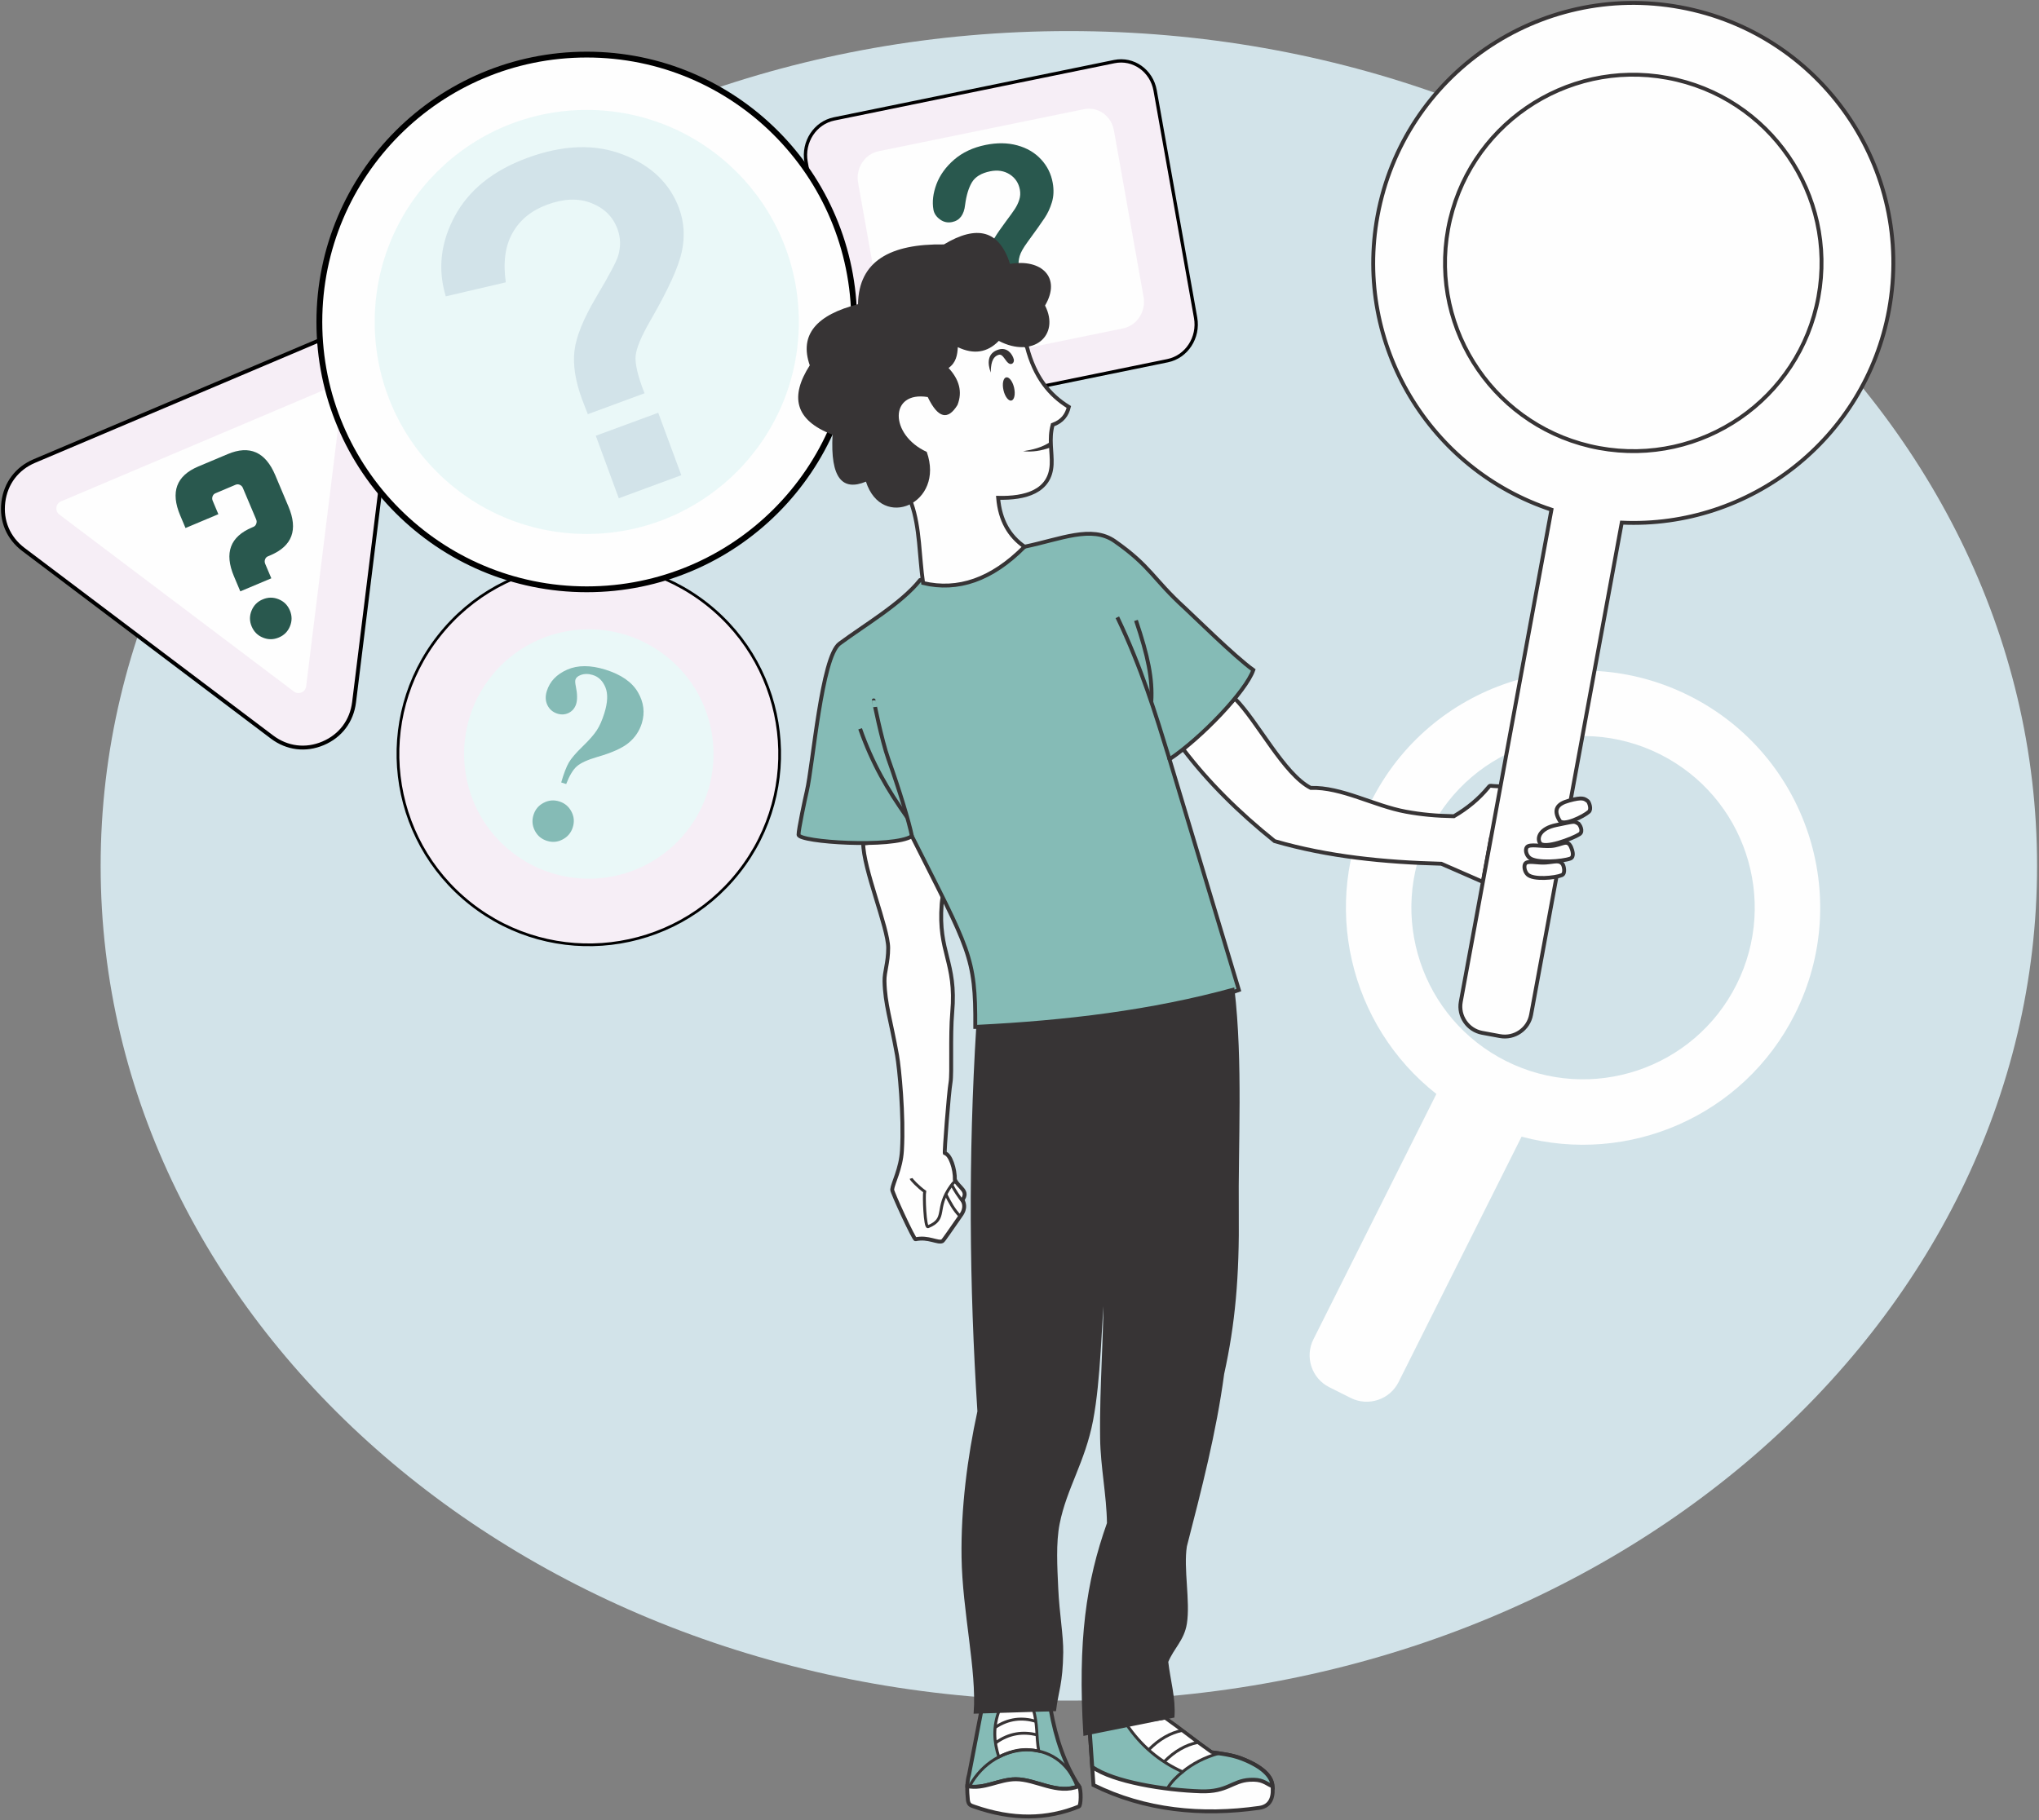 <svg width="700" height="625" viewBox="0 0 700 625" fill="none" xmlns="http://www.w3.org/2000/svg">
    <rect x="0" y="0" width="700" height="625" fill="#808080" stroke="none"/>
    <path d="M366.945 583.959C550.521 583.959 699.339 455.623 699.339 297.314C699.339 139.004 550.521 10.668 366.945 10.668C183.37 10.668 34.553 139.004 34.553 297.314C34.553 455.623 183.37 583.959 366.945 583.959Z" fill="#D2E3E9"/>
      <path fill-rule="evenodd" clip-rule="evenodd" d="M522.37 390.31L480.132 474.598C477.122 480.606 469.742 483.058 463.735 480.047L456.334 476.339C450.325 473.327 447.874 465.949 450.884 459.94L493.12 375.652C463.332 352.256 453.074 310.397 470.703 275.217C490.842 235.028 539.748 218.774 579.938 238.913C620.127 259.052 636.382 307.958 616.242 348.147C598.614 383.328 558.942 400.167 522.37 390.31ZM569.872 258.999C598.968 273.578 610.737 308.986 596.156 338.082C581.576 367.178 546.169 378.946 517.073 364.366C487.978 349.785 476.209 314.378 490.789 285.283C505.369 256.187 540.776 244.419 569.872 258.999Z" fill="#FEFEFE"/>
   
         <g id='icon-circle-small'>
    <path d="M161.567 310.363C189.982 332.771 231.183 327.901 253.591 299.486C275.999 271.071 271.129 229.87 242.714 207.462C214.299 185.054 173.098 189.924 150.69 218.339C128.282 246.754 133.152 287.955 161.567 310.363Z" fill="#F6EEF6" stroke="black" stroke-width="0.933" stroke-miterlimit="2.613"/>
    <path d="M175.627 292.533C194.196 307.176 221.119 303.994 235.761 285.425C250.404 266.857 247.222 239.934 228.654 225.291C210.086 210.649 183.163 213.831 168.52 232.399C153.877 250.967 157.059 277.89 175.627 292.533Z" fill="#EAF8F8"/>
    <path d="M194.375 269.225L192.662 268.682C193.57 265.57 194.44 263.299 195.27 261.869C196.1 260.438 197.663 258.599 199.973 256.363C202.283 254.127 203.92 252.256 204.885 250.764C205.865 249.272 206.722 247.332 207.471 244.926C208.63 241.213 208.76 238.242 207.846 236.028C206.946 233.814 205.496 232.399 203.512 231.782C202.009 231.313 200.614 231.321 199.328 231.796C198.355 232.177 197.758 232.691 197.553 233.367C197.406 233.818 197.457 234.598 197.689 235.707C198.216 238.238 198.259 240.247 197.79 241.766C197.349 243.134 196.531 244.13 195.305 244.768C194.08 245.391 192.776 245.49 191.377 245.065C189.814 244.565 188.667 243.613 187.953 242.178C187.238 240.743 187.152 239.108 187.724 237.29C188.752 233.997 191.076 231.552 194.709 229.952C198.329 228.353 202.694 228.354 207.819 229.939C213.231 231.628 216.968 234.212 218.987 237.679C221.02 241.16 221.464 244.712 220.334 248.379C219.496 251.041 218.011 253.255 215.848 255.055C213.701 256.854 210.112 258.469 205.096 259.913C201.729 260.896 199.381 261.962 198.053 263.125C196.711 264.29 195.495 266.323 194.374 269.225H194.375ZM192 275.196C193.879 275.783 195.267 276.943 196.164 278.663C197.076 280.382 197.238 282.181 196.65 284.06C196.063 285.924 194.918 287.327 193.184 288.238C191.465 289.165 189.651 289.326 187.787 288.739C185.908 288.152 184.52 286.992 183.623 285.257C182.727 283.523 182.564 281.724 183.152 279.845C183.739 277.967 184.885 276.579 186.618 275.682C188.338 274.77 190.136 274.608 192 275.195V275.196Z" fill="#85BBB6"/>
    <animateTransform attributeName="transform" attributeType="XML" type="translate" values="0 0; 0 -10; 0 0" dur="1.7s" repeatCount="indefinite" />  
</g>
   <g id="icon-triangle"> 
    <path fill-rule="evenodd" clip-rule="evenodd" d="M93.381 253.083L50.708 220.881L8.035 188.678C2.858 184.771 0.35 178.85 1.145 172.413C1.939 165.975 5.813 160.843 11.785 158.312L61.01 137.457L110.235 116.603C116.207 114.072 122.589 114.861 127.767 118.768C132.944 122.675 135.452 128.595 134.657 135.033L128.105 188.09L121.553 241.147C120.759 247.585 116.885 252.717 110.913 255.248C104.941 257.779 98.559 256.99 93.381 253.083Z" fill="#F6EEF6" stroke="black" stroke-width="1.333" stroke-miterlimit="2.613"/>
    <path fill-rule="evenodd" clip-rule="evenodd" d="M100.885 237.449L60.642 207.08L20.398 176.711C19.623 176.127 19.247 175.24 19.366 174.276C19.485 173.312 20.065 172.543 20.96 172.164L67.382 152.497L113.803 132.83C114.697 132.451 115.653 132.569 116.429 133.154C117.204 133.739 117.58 134.626 117.461 135.59L111.282 185.626L105.103 235.662C104.984 236.626 104.404 237.395 103.509 237.774C102.615 238.153 101.658 238.035 100.884 237.45L100.885 237.449Z" fill="#FEFEFE"/>
    <path d="M92.001 191.026C91.507 191.224 91.178 191.585 90.997 192.079C90.815 192.589 90.831 193.082 91.028 193.576L93.147 198.579L82.498 203.065L80.313 197.88C76.945 189.864 79.006 184.287 86.528 181.117L86.989 180.919C87.466 180.722 87.796 180.361 87.976 179.851C88.158 179.357 88.158 178.864 87.945 178.369L83.378 167.555C83.181 167.062 82.836 166.716 82.342 166.485C81.865 166.271 81.372 166.253 80.894 166.451L73.981 169.375C73.486 169.572 73.158 169.934 72.976 170.444C72.795 170.937 72.811 171.431 73.008 171.925L74.963 176.567L63.688 181.314L61.848 176.953C58.48 168.937 60.541 163.36 68.063 160.19L78.169 155.935C85.674 152.764 91.136 155.171 94.503 163.186L99.021 173.918C102.406 181.918 100.328 187.511 92.806 190.681L92 191.025L92.001 191.026ZM86.406 215.129C85.634 213.302 85.619 211.491 86.361 209.682C87.102 207.872 88.37 206.573 90.197 205.818C92.007 205.046 93.834 205.031 95.644 205.772C97.454 206.497 98.736 207.781 99.508 209.592C100.28 211.418 100.295 213.229 99.554 215.039C98.812 216.848 97.544 218.147 95.717 218.903C93.906 219.674 92.079 219.69 90.271 218.948C88.461 218.223 87.179 216.938 86.407 215.128L86.406 215.129Z" fill="#29584E"/>
    <animateTransform attributeName="transform" attributeType="XML" type="translate"  values="0 0; 2 -40; 0 0; 0 40; 0 0" dur="7s" repeatCount="indefinite" />    
</g>
    <g><path d="M382.547 21.147L286.352 40.832C279.825 42.168 275.516 48.771 276.729 55.582L290.625 133.628C291.838 140.439 298.112 144.877 304.639 143.541L400.835 123.856C407.362 122.521 411.67 115.917 410.458 109.106L396.562 31.06C395.349 24.25 389.075 19.812 382.547 21.147Z" fill="#F6EEF6" stroke="black" stroke-width="1.137" stroke-miterlimit="2.613"/>
        <path d="M372.14 37.497L301.644 51.923C296.861 52.902 293.704 57.741 294.592 62.732L304.776 119.927C305.665 124.918 310.263 128.17 315.046 127.191L385.541 112.766C390.325 111.787 393.482 106.948 392.593 101.957L382.41 44.762C381.521 39.771 376.923 36.519 372.14 37.497Z" fill="#FEFEFE"/>
        <path d="M320.456 72.007C319.974 69.298 320.326 66.373 321.497 63.234C322.672 60.11 324.703 57.297 327.576 54.811C330.465 52.323 334.037 50.65 338.317 49.775C342.289 48.962 345.934 49.006 349.254 49.92C352.557 50.822 355.271 52.422 357.397 54.719C359.519 57.002 360.858 59.702 361.405 62.777C361.838 65.208 361.741 67.444 361.127 69.467C360.513 71.49 359.672 73.302 358.601 74.886C357.547 76.483 355.617 79.201 352.809 83.039C352.024 84.11 351.419 85.038 350.978 85.827C350.536 86.615 350.225 87.317 350.057 87.927C349.876 88.542 349.764 89.141 349.709 89.728C349.668 90.314 349.603 91.344 349.559 92.81C349.57 95.888 348.205 97.701 345.453 98.263C344.036 98.553 342.742 98.317 341.602 97.549C340.445 96.769 339.711 95.431 339.371 93.513C338.943 91.112 338.924 88.96 339.326 87.056C339.73 85.153 340.396 83.423 341.338 81.848C342.279 80.275 343.598 78.366 345.265 76.128C346.735 74.172 347.797 72.696 348.424 71.732C349.065 70.751 349.562 69.708 349.918 68.603C350.274 67.498 350.345 66.345 350.137 65.174C349.73 62.889 348.571 61.123 346.665 59.889C344.743 58.659 342.512 58.296 339.928 58.824C336.91 59.441 334.834 60.686 333.686 62.575C332.551 64.447 331.761 67.037 331.328 70.328C330.961 73.742 329.479 75.714 326.883 76.246C325.338 76.562 323.948 76.27 322.693 75.343C321.439 74.43 320.689 73.324 320.455 72.006L320.456 72.007ZM348.882 114.912C347.212 115.254 345.65 114.981 344.2 114.109C342.751 113.238 341.851 111.782 341.489 109.747C341.169 107.946 341.504 106.314 342.492 104.837C343.479 103.359 344.844 102.442 346.598 102.083C348.325 101.73 349.894 102.047 351.292 103.036C352.69 104.024 353.548 105.413 353.869 107.214C354.226 109.22 353.89 110.928 352.858 112.323C351.827 113.718 350.51 114.579 348.882 114.912Z" fill="#29584E"/>
        <animateTransform attributeName="transform" attributeType="XML" type="translate" values="0 0; 2 5; 0 0; 0 -5; 0 0" dur="3s" repeatCount="indefinite" />
    </g>
    <g id='icon-circle-big'><path d="M201.44 202.357C252.142 202.357 293.244 161.255 293.244 110.552C293.244 59.85 252.142 18.748 201.44 18.748C150.737 18.748 109.635 59.85 109.635 110.552C109.635 161.255 150.737 202.357 201.44 202.357Z" fill="#FEFEFE" stroke="black" stroke-width="2" stroke-miterlimit="2.613"/>
        <path d="M201.44 183.357C241.648 183.357 274.244 150.761 274.244 110.552C274.244 70.344 241.648 37.748 201.44 37.748C161.231 37.748 128.635 70.344 128.635 110.552C128.635 150.761 161.231 183.357 201.44 183.357Z" fill="#EAF8F8"/>
        <path d="M221.267 135.042L201.807 142.226C200.713 139.442 200.057 137.744 199.838 137.16C197.516 130.84 196.635 125.252 197.22 120.422C197.805 115.564 200.287 109.469 204.666 102.052C209.045 94.663 211.573 89.957 212.197 87.905C213.161 84.717 213.097 81.633 211.977 78.626C210.446 74.451 207.465 71.488 203.032 69.739C198.598 67.99 193.543 68.181 187.919 70.256C182.463 72.25 178.471 75.504 175.971 79.96C173.443 84.416 172.659 90.077 173.644 96.945L153.033 101.762C150.23 92.44 151.258 83.28 156.119 74.255C160.98 65.23 169.271 58.559 180.963 54.243C193.295 49.708 204.27 49.331 213.912 53.085C223.583 56.839 229.988 62.989 233.13 71.536C234.878 76.269 235.182 81.243 234.066 86.429C232.951 91.644 229.375 99.51 223.31 110.028C220.165 115.452 218.474 119.525 218.208 122.218C217.969 124.911 218.97 129.194 221.268 135.042H221.267ZM212.434 171.096L204.539 149.632L225.975 141.737L233.898 163.174L212.435 171.097L212.434 171.096Z" fill="#D2E3E9"/>
        <animateTransform attributeName="transform" attributeType="XML" type="translate"  values="0 0; 10 10; 0 0; -10 -10; 0 0" dur="5s" repeatCount="indefinite" />
    </g>
    <g>
        <path fill-rule="evenodd" clip-rule="evenodd" d="M406.196 257.254C412.106 251.454 418.016 245.653 423.926 239.853C431.753 247.691 440.756 265.844 449.972 270.551C460.632 270.236 471.669 276.712 482.674 278.726C488.017 279.704 493.015 280.164 499.135 280.279C503.887 277.51 507.75 274.24 510.823 270.525C511.583 269.608 511.447 269.82 512.625 269.901C517.574 270.25 520.807 270.296 522.622 270.091C527.108 271.341 530.728 273.144 535.183 272.514C533.535 278.231 527.669 279.636 519.514 276.221C517.977 281.032 515.251 284.785 511.825 287.916C510.909 292.889 509.993 297.861 509.076 302.834C504.323 300.756 499.571 298.677 494.818 296.599C475.24 296.08 455.993 294.177 437.571 288.828C425.209 278.921 414.676 268.421 406.197 257.254H406.196Z" fill="#FEFEFE" stroke="#373435" stroke-width="1.333" stroke-miterlimit="2.613"/>
  
        <path d="M560.752 171.158C606.413 171.158 643.428 134.143 643.428 88.482C643.428 42.821 606.413 5.806 560.752 5.806C515.092 5.806 478.076 42.821 478.076 88.482C478.076 134.143 515.092 171.158 560.752 171.158Z" fill="#FEFEFE"/>
        <path fill-rule="evenodd" clip-rule="evenodd" d="M576.884 2.492C625.369 11.424 657.434 57.969 648.502 106.454C640.324 150.844 600.619 181.462 556.763 179.466L525.638 348.429C524.724 353.387 519.92 356.697 514.961 355.784L508.853 354.659C503.893 353.745 500.583 348.94 501.497 343.982L532.622 175.019C490.933 161.258 464.745 118.5 472.923 74.111C481.855 25.626 528.4 -6.439 576.885 2.493L576.884 2.492ZM572.42 26.724C607.521 33.191 630.736 66.888 624.269 101.99C617.803 137.092 584.105 160.306 549.004 153.84C513.901 147.373 490.688 113.675 497.154 78.574C503.621 43.471 537.319 20.258 572.42 26.724Z" fill="#FEFEFE" stroke="#373435" stroke-width="1.333" stroke-miterlimit="2.613"/>
       
       <path fill-rule="evenodd" clip-rule="evenodd" d="M545.112 275.115C543.932 274.232 543.362 273.627 538.606 274.937C534.532 276.059 533.157 278.04 535.437 281.791C536.673 283.825 543.686 280.325 545.455 278.758C546.491 277.839 545.5 275.405 545.112 275.115V275.115Z" fill="#FEFEFE" stroke="#373435" stroke-width="1.333" stroke-miterlimit="2.613"/>
        <path fill-rule="evenodd" clip-rule="evenodd" d="M541.809 282.777C540.205 281.895 540.759 281.999 534.293 283.309C528.753 284.431 527.549 287.591 528.654 289.454C530 291.722 539.87 287.988 542.276 286.42C543.686 285.501 542.338 283.068 541.809 282.778V282.777Z" fill="#FEFEFE" stroke="#373435" stroke-width="1.333" stroke-miterlimit="2.613"/>
        <path fill-rule="evenodd" clip-rule="evenodd" d="M539.47 291.175C538.132 287.741 536.352 290.266 532.481 290.511C529.079 290.727 525.12 289.67 524.173 290.911C523.551 291.726 523.893 293.583 525.119 294.591C527.477 296.53 536.367 295.788 539.072 294.826C540.658 294.261 539.69 291.737 539.471 291.175H539.47Z" fill="#FEFEFE" stroke="#373435" stroke-width="1.333" stroke-miterlimit="2.613"/>
        <path fill-rule="evenodd" clip-rule="evenodd" d="M536.527 296.856C535.425 295.175 533.893 295.947 530.624 296.191C527.75 296.407 524.406 295.35 523.606 296.592C523.08 297.407 523.369 299.263 524.405 300.271C526.397 302.211 533.907 301.468 536.191 300.507C537.532 299.942 536.853 297.35 536.527 296.856Z" fill="#FEFEFE" stroke="#373435" stroke-width="1.333" stroke-miterlimit="2.613"/>
       
    </g>
    
      <path fill-rule="evenodd" clip-rule="evenodd" d="M296.343 289.486C296.312 298.231 304.922 318.559 304.922 325.513C304.922 330.676 303.587 333.676 303.656 336.913C303.824 344.753 305.765 350.067 307.971 362.43C308.716 366.602 310.354 382.907 309.639 395.094C309.269 401.411 306.516 406.211 306.286 408.488C306.203 409.316 313.743 425.67 314.306 425.546C318.684 424.578 322.054 426.992 323.555 426.182C324.03 425.834 326.477 422.152 329.468 417.905C330.267 416.772 331.886 414.856 330.427 412.029C332.612 408.905 329.433 408.085 327.81 405.137C327.936 401.487 326.224 396.301 324.36 396.021C324.12 395.986 325.712 375.188 326.337 371.602C326.861 368.591 326.191 355.778 326.907 347.642C328.445 330.179 321.96 327.182 323.288 310.365C323.349 309.587 323.457 308.827 323.588 308.084C324.724 301.679 320.582 297.115 316.231 289.439C310.687 279.66 301.271 290.403 296.344 289.486H296.343Z" fill="#FEFEFE" stroke="#373435" stroke-width="1.333" stroke-miterlimit="2.613"/>
    <path d="M312.773 404.657C312.89 405.089 315.106 407.46 317.445 409.155C317.138 410.555 317.525 421.678 318.585 421.242C325.449 418.422 320.715 415.136 326.55 407.105C328.051 405.038 328.286 405.915 327.856 404.558" stroke="#373435" stroke-width="1" stroke-miterlimit="2.613"/>
    <path d="M324.715 410.098C326.082 412.915 327.541 415.547 329.503 417.518" stroke="#373435" stroke-width="1" stroke-miterlimit="2.613"/>
    <path d="M326.903 407.042C327.567 408.553 329.331 411.133 330.85 413.091" stroke="#373435" stroke-width="1" stroke-miterlimit="2.613"/>
    <path fill-rule="evenodd" clip-rule="evenodd" d="M315.863 199.186C327.699 195.519 339.718 191.625 351.737 187.731C364.28 185.118 374.771 180.275 382.723 185.851C395.166 194.576 395.731 198.741 406.771 208.777C409.212 210.997 423.916 225.525 430.267 230.069C427.723 237.374 412.443 253.372 401.496 260.717C409.437 287.13 417.377 313.541 425.318 339.953C401.433 348.893 371.059 352.966 334.819 352.641C334.946 328.419 332.832 326.406 313.068 287.13C306.579 291.276 274.255 289.202 274.149 286.633C274.083 285.018 276.411 274.124 276.979 271.711C279.105 262.696 282.025 225.597 288.21 221.014C296.788 214.657 309.409 207.278 315.863 199.186Z" fill="#85BBB6" stroke="#373435" stroke-width="1.333" stroke-miterlimit="2.613"/>
    <path fill-rule="evenodd" clip-rule="evenodd" d="M351.737 187.731C340.437 199.147 328.816 203.013 316.91 200.209C315.577 191.112 315.831 181.219 312.908 172.915C308.003 160.572 303.097 148.23 298.191 135.888C311.917 125.98 325.644 116.072 339.372 106.165C343.763 110.474 348.154 114.782 352.546 119.09C355.195 129.444 360.355 135.744 366.938 139.745C366.273 142.446 364.767 144.681 361.38 145.871C360.04 150.817 361.241 155.22 361.039 159.483C360.595 168.829 351.932 171.185 342.661 170.941C343.31 178.756 346.551 184.152 351.737 187.73V187.731Z" fill="#FEFEFE" stroke="#373435" stroke-width="1.333" stroke-miterlimit="2.613"/>
    <path d="M347.224 137.546C348.232 137.317 348.646 135.349 348.148 133.149C347.65 130.95 346.429 129.352 345.42 129.58C344.412 129.808 343.998 131.776 344.496 133.976C344.994 136.176 346.215 137.774 347.224 137.546Z" fill="#373435"/>
    <path fill-rule="evenodd" clip-rule="evenodd" d="M342.919 120.001C338.842 121.184 338.968 124.803 340.135 127.937C340.165 125.579 340.396 122.53 342.888 121.832C344.42 121.404 345.096 124.25 346.55 124.895C347.427 125.283 348.229 124.49 348.058 123.448C347.536 121.421 345.682 119.198 342.919 120.001Z" fill="#373435"/>
    <path fill-rule="evenodd" clip-rule="evenodd" d="M360.592 153.668C360.637 152.967 360.628 152.387 360.674 151.687C357.613 153.744 354.529 154.406 351.241 154.944C354.402 155.273 357.395 154.825 360.592 153.668Z" fill="#373435"/>
    <path fill-rule="evenodd" clip-rule="evenodd" d="M328.708 139.064C325.452 144.378 322.056 143.735 318.498 136.342C305.235 134.161 305.33 149.301 318.157 155.173C324.465 172.938 302.737 182.37 297.284 165.383C289.345 168.68 284.993 164.431 285.826 149.274C272.591 144.231 271.268 135.94 277.999 125.451C274.293 114.858 280.419 108.098 294.562 104.464C294.79 89.617 305.677 83.652 324.057 83.931C335.306 77.168 343.059 78.934 346.745 90.624C357.379 88.762 364.509 95.17 358.77 104.917C364.047 115.265 354.628 123.196 342.888 117.056C338.958 121.113 334.264 121.808 328.821 119.211C328.678 121.936 328.216 124.543 325.644 126.357C329.29 130.301 330.507 134.514 328.708 139.063V139.064Z" fill="#373435"/>
    <path fill-rule="evenodd" clip-rule="evenodd" d="M360.687 586.914C352.786 586.961 344.885 587.008 336.983 587.054C335.553 594.463 334.122 601.871 332.693 609.281C332.303 610.662 332.131 612.022 332.079 613.327C337.763 614.532 342.99 610.959 348.714 610.959C355.755 610.959 362.879 616.36 370.377 613.327C365.621 605.994 362.446 597.09 360.687 586.913V586.914Z" fill="#85BBB6" stroke="#373435" stroke-width="1.333" stroke-miterlimit="2.613"/>
    <path fill-rule="evenodd" clip-rule="evenodd" d="M332.078 613.328C332.012 615.006 332.145 616.59 332.27 618.003C332.466 619.744 333.233 619.946 334.31 620.324C347.759 625.046 359.462 624.743 370.395 620.324C371.165 620.013 371.184 614.56 370.535 613.572C370.482 613.49 370.429 613.408 370.377 613.328C362.879 616.36 355.755 610.959 348.714 610.959C342.989 610.959 337.763 614.533 332.079 613.328H332.078Z" fill="#FEFEFE" stroke="#373435" stroke-width="1.333" stroke-miterlimit="2.613"/>
    <path fill-rule="evenodd" clip-rule="evenodd" d="M354.695 586.949C350.845 586.972 346.996 586.995 343.146 587.017C340.792 593.058 341.255 598.168 342.892 603.322C347.473 601.016 351.373 600.161 356.607 601.306C355.707 596.515 356.26 591.698 354.695 586.948V586.949Z" fill="#FEFEFE" stroke="#373435" stroke-width="1" stroke-miterlimit="2.613"/>
    <path d="M341.664 593.147C346.253 590.088 350.908 589.693 355.607 591.067" stroke="#373435" stroke-width="1" stroke-miterlimit="2.613"/>
    <path d="M356.018 595.714C351.225 594.56 346.473 595.083 341.789 598.472" stroke="#373435" stroke-width="1" stroke-miterlimit="2.613"/>
    <path d="M332.927 613.203C341.657 597.313 363.679 596.126 369.783 613.551" stroke="#373435" stroke-width="1" stroke-miterlimit="2.613"/>
    <path fill-rule="evenodd" clip-rule="evenodd" d="M399.969 589.979C391.471 591.221 382.595 592.838 374.097 594.08C374.531 600.375 374.965 606.672 375.399 612.968C393.068 621.696 412.566 623.601 432.344 620.784C436.664 620.169 437.277 616.355 436.81 612.875C436.409 609.891 433.397 606.63 426.203 603.861C422.962 602.613 419.317 602.174 415.875 601.71C410.447 597.925 405.397 593.764 399.97 589.979H399.969Z" fill="#FEFEFE" stroke="#373435" stroke-width="1.333" stroke-miterlimit="2.613"/>
    <path fill-rule="evenodd" clip-rule="evenodd" d="M399.969 589.979C391.471 591.221 382.595 592.838 374.097 594.08C374.388 598.301 374.679 602.523 374.97 606.744C382.234 611.919 399.936 614.722 412.244 615.112C421.418 615.402 423.059 611.496 429.024 611.158C433.288 610.916 434.148 612.125 436.873 613.421C436.855 613.237 436.834 613.056 436.81 612.875C436.409 609.891 433.397 606.63 426.203 603.861C422.962 602.613 419.317 602.174 415.875 601.71C410.447 597.925 405.397 593.764 399.97 589.979H399.969Z" fill="#85BBB6" stroke="#373435" stroke-width="1.333" stroke-miterlimit="2.613"/>
    <path fill-rule="evenodd" clip-rule="evenodd" d="M399.969 589.979C395.617 590.615 391.165 591.349 386.717 592.081C391.625 599.375 398.032 604.837 405.98 608.418C409.336 605.656 413.416 603.473 418.46 602.063C417.592 601.938 416.726 601.825 415.874 601.709C410.446 597.924 405.396 593.763 399.969 589.979V589.979Z" fill="#FEFEFE" stroke="#373435" stroke-width="1" stroke-miterlimit="2.613"/>
     <path d="M394.334 600.88C397.968 597.155 401.794 595.068 405.764 594.212" stroke="#373435" stroke-width="1" stroke-miterlimit="2.613"/>
    <path d="M399.621 605.017C403.255 601.293 407.08 599.205 411.051 598.35" stroke="#373435" stroke-width="1" stroke-miterlimit="2.613"/>
    <path d="M406.127 608.299C403.915 610.069 402.127 611.915 400.93 613.868" stroke="#373435" stroke-width="1" stroke-miterlimit="2.613"/>
    <path d="M401.497 260.717C396.677 245.041 391.934 229.405 383.59 211.968" stroke="#373435" stroke-width="1.333" stroke-miterlimit="2.613"/>
    <path d="M389.99 213.052C394.137 225.346 395.732 233.072 395.251 241.026" stroke="#373435" stroke-width="1.333" stroke-miterlimit="2.613"/>
    <path d="M299.952 240.498C299.952 240.461 302.649 254.103 304.942 260.541C308.885 271.611 312.155 282.467 313.068 287.13" stroke="#373435" stroke-width="1.333" stroke-miterlimit="2.613"/>
    <path d="M311.452 280.698C304.658 271.101 299.475 262.173 295.286 250.261" stroke="#373435" stroke-width="1.333" stroke-miterlimit="2.613"/>
   <path fill-rule="evenodd" clip-rule="evenodd" d="M335.511 352.251C332.715 397.359 333.093 441.408 335.883 484.654C332.434 500.456 330.192 518.031 330.439 534.722C330.712 553.252 335.674 573.596 334.603 588.117C343.811 587.832 353.02 587.547 362.228 587.263C363.046 580.65 364.539 578.136 364.682 567.424C364.759 561.653 363.363 554.076 362.973 545.511C362.639 538.174 362.132 529.84 363.46 523.159C365.887 510.953 372.219 501.905 374.921 487.748C377.624 473.59 377.766 455.109 379.187 438.79C379.443 457.13 377.755 475.58 378.01 493.92C378.146 503.666 380.225 513.306 380.361 523.053C373.162 543.341 370.312 563.238 372.254 595.69C382.458 593.628 392.662 591.566 402.866 589.504C403.342 583.21 401.444 576.917 400.733 570.624C402.732 565.757 406.221 563.136 407.129 557.504C408.353 549.911 405.908 538.539 407.133 530.946C412.161 511.404 417.242 491.876 419.933 471.748C423.678 454.748 425.194 438.65 424.946 415.964C424.697 393.278 426.433 364.979 423.452 339.487C395.393 347.219 365.821 350.758 335.51 352.251H335.511Z" fill="#373435" stroke="#373435" stroke-width="0.666" stroke-miterlimit="2.613"/>
    </svg>
    